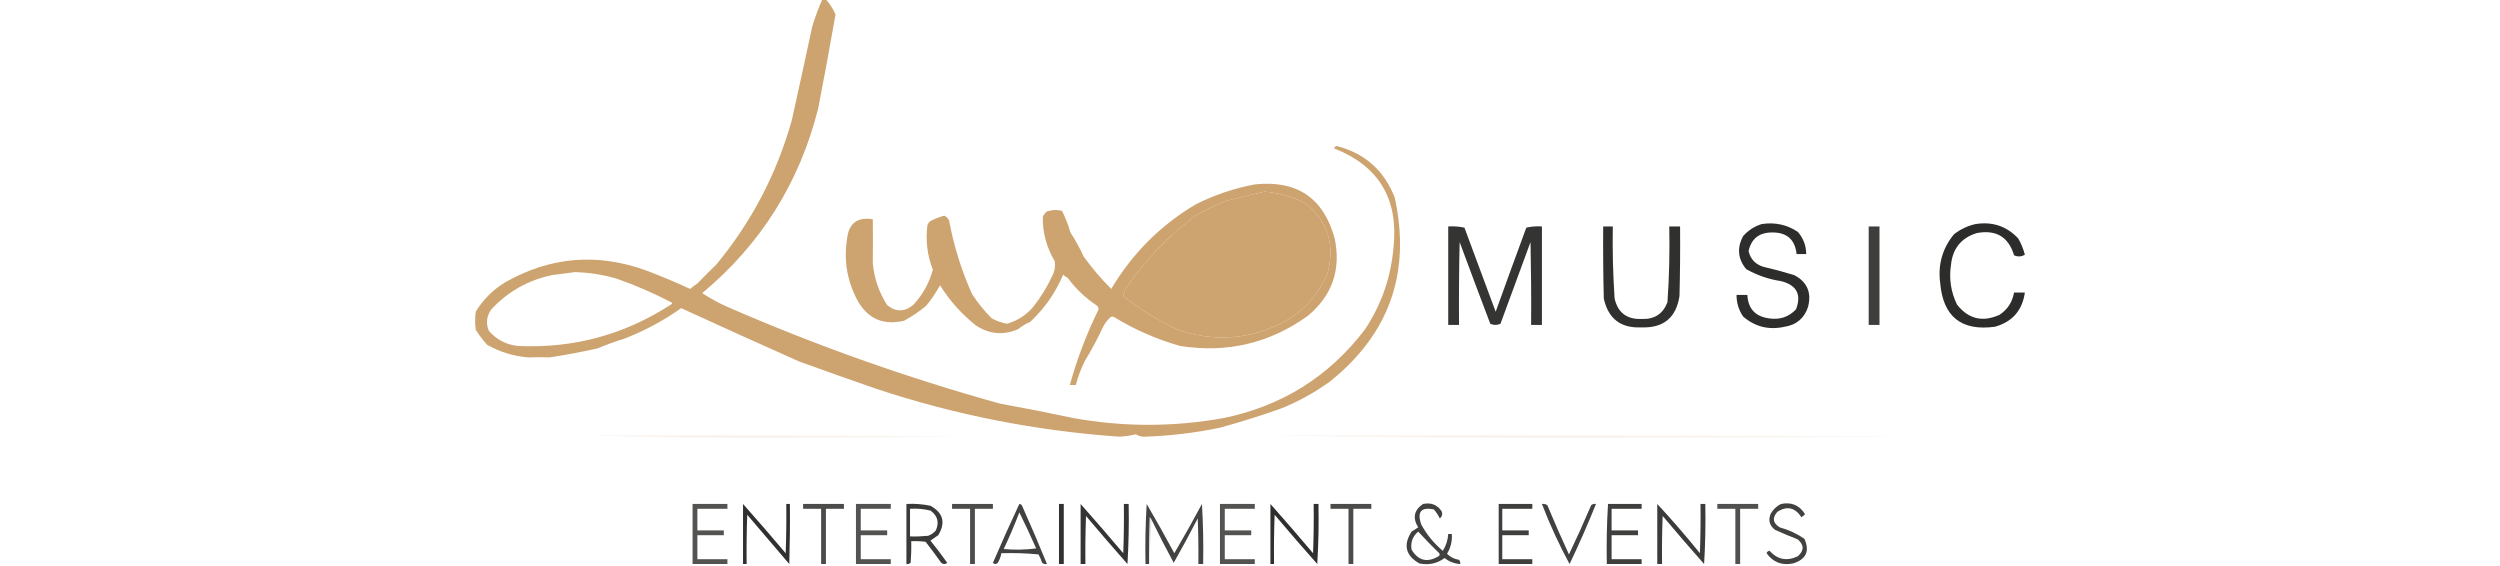 <?xml version="1.0" encoding="UTF-8"?>
<svg xmlns="http://www.w3.org/2000/svg" version="1.1" width="2081px" height="471px" style="shape-rendering:geometricPrecision; text-rendering:geometricPrecision; image-rendering:optimizeQuality; fill-rule:evenodd; clip-rule:evenodd" xmlns:xlink="http://www.w3.org/1999/xlink">
<g><path style="opacity:0.944" fill="#ca9e67" d="M 684.5,-0.5 C 685.5,-0.5 686.5,-0.5 687.5,-0.5C 690.804,3.278 693.47,7.444 695.5,12C 690.922,38.223 686.089,64.39 681,90.5C 665.367,152.311 633.2,203.477 584.5,244C 590.877,248.189 597.544,251.855 604.5,255C 678.482,287.33 754.482,314.33 832.5,336C 852.887,339.676 873.221,343.676 893.5,348C 935.157,355.506 976.823,355.506 1018.5,348C 1066.97,338.034 1106.14,313.534 1136,274.5C 1149.91,253.652 1157.91,230.652 1160,205.5C 1164.16,165.456 1147.66,138.122 1110.5,123.5C 1110.83,122.5 1111.5,121.833 1112.5,121.5C 1135.97,127.462 1152.14,141.796 1161,164.5C 1174.63,227.122 1156.47,278.289 1106.5,318C 1093.98,326.926 1080.64,334.259 1066.5,340C 1049.72,345.959 1032.72,351.292 1015.5,356C 995.061,360.268 974.394,362.768 953.5,363.5C 950.546,363.709 947.879,363.042 945.5,361.5C 941.078,362.584 936.578,363.251 932,363.5C 862.494,358.699 794.827,345.366 729,323.5C 707.823,316.168 686.657,308.668 665.5,301C 632.514,286.345 599.68,271.512 567,256.5C 552.345,266.915 536.511,275.415 519.5,282C 511.969,284.286 504.636,286.953 497.5,290C 484.27,292.957 470.937,295.457 457.5,297.5C 451.397,297.301 445.397,297.301 439.5,297.5C 427.351,296.466 416.018,292.966 405.5,287C 401.95,283.117 398.783,278.951 396,274.5C 395.333,269.5 395.333,264.5 396,259.5C 402.167,249.333 410.333,241.167 420.5,235C 457.894,213.745 496.894,210.411 537.5,225C 549.988,229.711 562.322,234.877 574.5,240.5C 576.359,238.808 578.359,237.308 580.5,236C 585.561,230.694 590.728,225.527 596,220.5C 625.323,185.2 646.323,145.2 659,100.5C 664.795,74.526 670.461,48.526 676,22.5C 678.349,14.617 681.182,6.95 684.5,-0.5 Z M 1052.5,159.5 C 1064.1,160.544 1075.44,163.71 1086.5,169C 1105.28,184.343 1111.45,203.843 1105,227.5C 1096.58,247.584 1082.42,262.084 1062.5,271C 1035.36,283.174 1007.69,284.174 979.5,274C 963.643,266.488 948.81,257.322 935,246.5C 935.446,243.261 936.779,240.261 939,237.5C 954.456,215.445 972.956,196.278 994.5,180C 1003.07,174.912 1012.07,170.579 1021.5,167C 1032.04,164.481 1042.37,161.981 1052.5,159.5 Z M 478.5,226.5 C 490.38,226.813 502.047,228.646 513.5,232C 528.908,237.419 543.908,243.919 558.5,251.5C 559.833,252.167 559.833,252.833 558.5,253.5C 519.905,278.566 477.571,290.066 431.5,288C 421.649,287.055 413.482,282.888 407,275.5C 404.262,269.296 404.929,263.296 409,257.5C 422.813,242.676 439.647,233.176 459.5,229C 465.988,228.216 472.322,227.383 478.5,226.5 Z"/></g>
<g><path style="opacity:0.945" fill="#ca9e67" d="M 1044.5,153.5 C 1079.57,149.766 1101.74,164.766 1111,198.5C 1116.39,224.67 1108.89,246.17 1088.5,263C 1056.77,285.762 1021.44,294.096 982.5,288C 963.046,282.517 944.712,274.517 927.5,264C 926.5,263.333 925.5,263.333 924.5,264C 921.727,266.383 919.561,269.217 918,272.5C 913.524,282.12 908.524,291.453 903,300.5C 899.802,306.931 897.302,313.598 895.5,320.5C 893.833,320.5 892.167,320.5 890.5,320.5C 896.539,298.71 904.539,277.71 914.5,257.5C 914.471,255.971 913.804,254.804 912.5,254C 903.198,247.768 895.198,240.101 888.5,231C 887.069,230.535 885.903,229.701 885,228.5C 878.691,243.606 869.524,256.773 857.5,268C 853.835,269.497 850.502,271.497 847.5,274C 835.324,279.257 823.657,278.257 812.5,271C 800.519,261.523 790.519,250.357 782.5,237.5C 779.175,243.475 775.341,249.142 771,254.5C 765.232,259.297 759.065,263.464 752.5,267C 735.416,270.984 722.583,265.484 714,250.5C 705.291,234.311 702.291,217.311 705,199.5C 706.242,186.074 713.409,180.407 726.5,182.5C 726.679,194.761 726.679,206.927 726.5,219C 727.656,231.644 731.656,243.311 738.5,254C 745.859,259.952 753.193,259.786 760.5,253.5C 768.162,245.18 773.496,235.513 776.5,224.5C 771.834,212.49 770.334,200.157 772,187.5C 772.465,186.069 773.299,184.903 774.5,184C 778.175,182.108 782.009,180.608 786,179.5C 787.767,180.34 789.101,181.673 790,183.5C 793.928,204.615 800.261,224.948 809,244.5C 813.771,251.936 819.271,258.769 825.5,265C 829.525,267.118 833.692,268.618 838,269.5C 846.686,267.146 854.019,262.479 860,255.5C 866.336,247.502 871.67,238.836 876,229.5C 877.944,225.682 878.611,221.682 878,217.5C 871.163,206.007 867.829,193.673 868,180.5C 868.785,178.714 869.951,177.214 871.5,176C 875.694,174.584 879.861,174.417 884,175.5C 886.925,181.275 889.258,187.275 891,193.5C 895.174,199.846 898.841,206.512 902,213.5C 908.946,223.113 916.613,232.113 925,240.5C 942.5,211 966,187.5 995.5,170C 1011.17,162.166 1027.5,156.666 1044.5,153.5 Z M 1052.5,159.5 C 1042.37,161.981 1032.04,164.481 1021.5,167C 1012.07,170.579 1003.07,174.912 994.5,180C 972.956,196.278 954.456,215.445 939,237.5C 936.779,240.261 935.446,243.261 935,246.5C 948.81,257.322 963.643,266.488 979.5,274C 1007.69,284.174 1035.36,283.174 1062.5,271C 1082.42,262.084 1096.58,247.584 1105,227.5C 1111.45,203.843 1105.28,184.343 1086.5,169C 1075.44,163.71 1064.1,160.544 1052.5,159.5 Z"/></g>
<g><path style="opacity:0.928" fill="#1d1d1b" d="M 1466.5,186.5 C 1477.43,184.816 1487.43,186.983 1496.5,193C 1501.09,198.271 1503.43,204.437 1503.5,211.5C 1500.83,211.5 1498.17,211.5 1495.5,211.5C 1494.17,199.345 1487.34,193.345 1475,193.5C 1464.32,193.523 1457.82,198.689 1455.5,209C 1457.05,215.555 1461.05,219.889 1467.5,222C 1476.25,224.022 1484.92,226.355 1493.5,229C 1504.28,234.653 1508.12,243.486 1505,255.5C 1501.88,264.956 1495.38,270.456 1485.5,272C 1472.45,274.897 1460.95,272.064 1451,263.5C 1447.31,258.091 1445.48,252.091 1445.5,245.5C 1448.5,245.5 1451.5,245.5 1454.5,245.5C 1455.11,256.948 1461.11,263.448 1472.5,265C 1481.37,266.412 1488.87,263.912 1495,257.5C 1499.73,245.124 1495.56,237.291 1482.5,234C 1472.16,232.444 1462.5,229.111 1453.5,224C 1446.54,215.459 1445.71,206.292 1451,196.5C 1455.31,191.665 1460.48,188.331 1466.5,186.5 Z"/></g>
<g><path style="opacity:0.931" fill="#1d1d1b" d="M 1644.5,186.5 C 1658.55,184.295 1670.38,188.295 1680,198.5C 1682.43,202.787 1684.26,207.287 1685.5,212C 1682.65,213.727 1679.65,213.894 1676.5,212.5C 1671.86,197.168 1661.53,191.001 1645.5,194C 1632.56,197.998 1625.39,206.831 1624,220.5C 1622.25,232.05 1623.92,243.05 1629,253.5C 1638.5,265.604 1650.34,268.437 1664.5,262C 1671.13,257.535 1675.13,251.368 1676.5,243.5C 1679.5,243.5 1682.5,243.5 1685.5,243.5C 1683.37,258.46 1675.04,267.96 1660.5,272C 1632.57,275.741 1617.41,263.574 1615,235.5C 1613.02,220.263 1616.85,206.763 1626.5,195C 1631.95,190.772 1637.95,187.939 1644.5,186.5 Z"/></g>
<g><path style="opacity:0.891" fill="#1d1d1b" d="M 1205.5,188.5 C 1210.1,188.2 1214.6,188.533 1219,189.5C 1227.67,212.833 1236.33,236.167 1245,259.5C 1253.4,236.128 1261.9,212.795 1270.5,189.5C 1274.78,188.508 1279.12,188.174 1283.5,188.5C 1283.5,215.833 1283.5,243.167 1283.5,270.5C 1280.5,270.5 1277.5,270.5 1274.5,270.5C 1274.67,247.498 1274.5,224.498 1274,201.5C 1265.67,224.167 1257.33,246.833 1249,269.5C 1246.21,270.783 1243.37,270.783 1240.5,269.5C 1231.9,246.872 1223.4,224.205 1215,201.5C 1214.5,224.498 1214.33,247.498 1214.5,270.5C 1211.5,270.5 1208.5,270.5 1205.5,270.5C 1205.5,243.167 1205.5,215.833 1205.5,188.5 Z"/></g>
<g><path style="opacity:0.914" fill="#1d1d1b" d="M 1334.5,188.5 C 1337.17,188.5 1339.83,188.5 1342.5,188.5C 1342.15,208.527 1342.65,228.527 1344,248.5C 1346.73,260.297 1354.23,265.963 1366.5,265.5C 1377.18,265.927 1384.35,261.26 1388,251.5C 1389.45,230.554 1389.95,209.554 1389.5,188.5C 1392.5,188.5 1395.5,188.5 1398.5,188.5C 1398.67,207.836 1398.5,227.17 1398,246.5C 1395.2,264.46 1384.7,273.127 1366.5,272.5C 1349.21,273.373 1338.71,265.373 1335,248.5C 1334.5,228.503 1334.33,208.503 1334.5,188.5 Z"/></g>
<g><path style="opacity:0.844" fill="#1c1c1b" d="M 1555.5,188.5 C 1558.5,188.5 1561.5,188.5 1564.5,188.5C 1564.5,215.833 1564.5,243.167 1564.5,270.5C 1561.5,270.5 1558.5,270.5 1555.5,270.5C 1555.5,243.167 1555.5,215.833 1555.5,188.5 Z"/></g>
<g><path style="opacity:0.125" fill="#cd9f68" d="M 490.5,362.5 C 593.835,362.167 697.169,362.5 800.5,363.5C 748.833,363.833 697.167,364.167 645.5,364.5C 593.496,364.5 541.829,363.833 490.5,362.5 Z"/></g>
<g><path style="opacity:0.125" fill="#cd9f68" d="M 1057.5,362.5 C 1235.17,362.167 1412.83,362.5 1590.5,363.5C 1501.67,363.833 1412.83,364.167 1324,364.5C 1234.83,364.5 1146,363.833 1057.5,362.5 Z"/></g>
<g><path style="opacity:0.913" fill="#1d1d1b" d="M 618.5,419.5 C 630.468,432.974 642.302,446.641 654,460.5C 654.5,446.837 654.667,433.171 654.5,419.5C 655.5,419.5 656.5,419.5 657.5,419.5C 657.667,436.17 657.5,452.837 657,469.5C 645.333,455.833 633.667,442.167 622,428.5C 621.5,442.163 621.333,455.829 621.5,469.5C 620.5,469.5 619.5,469.5 618.5,469.5C 618.5,452.833 618.5,436.167 618.5,419.5 Z"/></g>
<g><path style="opacity:0.838" fill="#1d1d1b" d="M 848.5,419.5 C 849.75,419.577 850.583,420.244 851,421.5C 858.127,437.416 864.961,453.416 871.5,469.5C 870.022,469.762 868.689,469.429 867.5,468.5C 866.695,466.085 865.695,463.751 864.5,461.5C 854.188,460.501 843.855,460.168 833.5,460.5C 833.076,463.354 832.076,466.021 830.5,468.5C 829.167,469.833 827.833,469.833 826.5,468.5C 833.573,452.022 840.907,435.689 848.5,419.5 Z M 848.5,426.5 C 853.338,436.312 858.005,446.312 862.5,456.5C 853.518,457.665 844.518,457.832 835.5,457C 840.256,446.99 844.59,436.823 848.5,426.5 Z"/></g>
<g><path style="opacity:0.892" fill="#1d1d1b" d="M 899.5,419.5 C 911.468,432.974 923.302,446.641 935,460.5C 935.5,446.837 935.667,433.171 935.5,419.5C 936.833,419.5 938.167,419.5 939.5,419.5C 939.833,436.18 939.499,452.847 938.5,469.5C 926.842,456.339 915.342,443.006 904,429.5C 903.5,442.829 903.333,456.163 903.5,469.5C 902.167,469.5 900.833,469.5 899.5,469.5C 899.5,452.833 899.5,436.167 899.5,419.5 Z"/></g>
<g><path style="opacity:0.83" fill="#1d1d1b" d="M 958.5,432.5 C 958.217,431.711 957.717,431.044 957,430.5C 956.5,443.496 956.333,456.496 956.5,469.5C 955.5,469.5 954.5,469.5 953.5,469.5C 953.167,452.82 953.501,436.153 954.5,419.5C 962.42,433.005 970.087,446.672 977.5,460.5C 985.42,446.995 993.087,433.328 1000.5,419.5C 1001.5,436.153 1001.83,452.82 1001.5,469.5C 1000.17,469.5 998.833,469.5 997.5,469.5C 997.667,456.829 997.5,444.162 997,431.5C 990.588,443.993 983.921,456.326 977,468.5C 970.552,456.603 964.385,444.603 958.5,432.5 Z"/></g>
<g><path style="opacity:0.915" fill="#1d1d1b" d="M 1057.5,419.5 C 1069.47,432.974 1081.3,446.641 1093,460.5C 1093.5,446.837 1093.67,433.171 1093.5,419.5C 1094.83,419.5 1096.17,419.5 1097.5,419.5C 1097.83,436.18 1097.5,452.847 1096.5,469.5C 1084.51,456.006 1072.68,442.34 1061,428.5C 1060.5,442.163 1060.33,455.829 1060.5,469.5C 1059.5,469.5 1058.5,469.5 1057.5,469.5C 1057.5,452.833 1057.5,436.167 1057.5,419.5 Z"/></g>
<g><path style="opacity:0.838" fill="#1d1d1b" d="M 1184.5,419.5 C 1191.11,418.115 1196.28,420.115 1200,425.5C 1200.95,427.956 1200.45,429.956 1198.5,431.5C 1197.19,428.841 1195.52,426.341 1193.5,424C 1182.94,421.901 1179.44,426.068 1183,436.5C 1187.56,444.935 1193.56,452.269 1201,458.5C 1203.69,454.246 1205.19,449.579 1205.5,444.5C 1206.5,444.5 1207.5,444.5 1208.5,444.5C 1208.91,450.436 1207.58,455.936 1204.5,461C 1207.29,463.726 1210.62,465.393 1214.5,466C 1215.34,467.011 1215.67,468.178 1215.5,469.5C 1210.64,469.212 1206.3,467.546 1202.5,464.5C 1196.21,469.113 1189.21,470.613 1181.5,469C 1170,462.494 1167.83,453.66 1175,442.5C 1176.83,441.333 1178.67,440.167 1180.5,439C 1175.67,431.164 1177,424.664 1184.5,419.5 Z M 1180.5,442.5 C 1186.08,448.584 1191.92,454.584 1198,460.5C 1198.62,461.449 1198.45,462.282 1197.5,463C 1188.03,468.591 1180.53,466.758 1175,457.5C 1174.02,451.467 1175.85,446.467 1180.5,442.5 Z"/></g>
<g><path style="opacity:0.867" fill="#1d1d1b" d="M 1379.5,419.5 C 1391.79,432.721 1403.62,446.388 1415,460.5C 1415.5,446.837 1415.67,433.171 1415.5,419.5C 1416.83,419.5 1418.17,419.5 1419.5,419.5C 1419.83,436.18 1419.5,452.847 1418.5,469.5C 1406.84,456.339 1395.34,443.006 1384,429.5C 1383.5,442.829 1383.33,456.163 1383.5,469.5C 1382.17,469.5 1380.83,469.5 1379.5,469.5C 1379.5,452.833 1379.5,436.167 1379.5,419.5 Z"/></g>
<g><path style="opacity:0.838" fill="#1d1d1b" d="M 1482.5,419.5 C 1491.23,417.705 1497.9,420.538 1502.5,428C 1501.65,429.022 1500.65,429.855 1499.5,430.5C 1494.16,422.431 1487.49,420.931 1479.5,426C 1475.03,431.113 1475.69,435.446 1481.5,439C 1488.89,441.017 1495.73,444.184 1502,448.5C 1506.59,458.828 1503.42,465.661 1492.5,469C 1483.31,470.903 1475.98,468.07 1470.5,460.5C 1470.89,459.28 1471.72,458.613 1473,458.5C 1479.65,465.853 1487.48,467.353 1496.5,463C 1501.83,458.333 1501.83,453.667 1496.5,449C 1490.09,446.528 1483.75,443.862 1477.5,441C 1472.85,437.376 1471.68,432.876 1474,427.5C 1476.07,423.923 1478.91,421.256 1482.5,419.5 Z"/></g>
<g><path style="opacity:0.759" fill="#1d1d1b" d="M 576.5,419.5 C 586.167,419.5 595.833,419.5 605.5,419.5C 605.5,420.833 605.5,422.167 605.5,423.5C 597.167,423.5 588.833,423.5 580.5,423.5C 580.5,429.5 580.5,435.5 580.5,441.5C 587.833,441.5 595.167,441.5 602.5,441.5C 602.5,442.833 602.5,444.167 602.5,445.5C 595.167,445.5 587.833,445.5 580.5,445.5C 580.5,452.167 580.5,458.833 580.5,465.5C 588.833,465.5 597.167,465.5 605.5,465.5C 605.5,466.833 605.5,468.167 605.5,469.5C 595.833,469.5 586.167,469.5 576.5,469.5C 576.5,452.833 576.5,436.167 576.5,419.5 Z"/></g>
<g><path style="opacity:0.793" fill="#1d1d1b" d="M 668.5,419.5 C 679.833,419.5 691.167,419.5 702.5,419.5C 702.5,420.833 702.5,422.167 702.5,423.5C 697.5,423.5 692.5,423.5 687.5,423.5C 687.5,438.833 687.5,454.167 687.5,469.5C 686.167,469.5 684.833,469.5 683.5,469.5C 683.5,454.167 683.5,438.833 683.5,423.5C 678.5,423.5 673.5,423.5 668.5,423.5C 668.5,422.167 668.5,420.833 668.5,419.5 Z"/></g>
<g><path style="opacity:0.759" fill="#1d1d1b" d="M 712.5,419.5 C 722.167,419.5 731.833,419.5 741.5,419.5C 741.5,420.833 741.5,422.167 741.5,423.5C 733.167,423.5 724.833,423.5 716.5,423.5C 716.5,429.5 716.5,435.5 716.5,441.5C 723.833,441.5 731.167,441.5 738.5,441.5C 738.5,442.833 738.5,444.167 738.5,445.5C 731.167,445.5 723.833,445.5 716.5,445.5C 716.5,452.167 716.5,458.833 716.5,465.5C 724.833,465.5 733.167,465.5 741.5,465.5C 741.5,466.833 741.5,468.167 741.5,469.5C 731.833,469.5 722.167,469.5 712.5,469.5C 712.5,452.833 712.5,436.167 712.5,419.5 Z"/></g>
<g><path style="opacity:0.871" fill="#1d1d1b" d="M 754.5,419.5 C 761.257,419.123 767.924,419.623 774.5,421C 785.142,426.879 787.309,435.045 781,445.5C 778.833,447 776.667,448.5 774.5,450C 779.359,456.025 784.025,462.191 788.5,468.5C 786.833,469.833 785.167,469.833 783.5,468.5C 779.289,462.577 774.955,456.744 770.5,451C 766.514,450.501 762.514,450.334 758.5,450.5C 758.666,456.509 758.499,462.509 758,468.5C 756.989,469.337 755.822,469.67 754.5,469.5C 754.5,452.833 754.5,436.167 754.5,419.5 Z M 757.5,423.5 C 763.262,423.149 768.928,423.649 774.5,425C 780.473,429.286 781.973,434.786 779,441.5C 777.269,443.617 775.102,445.117 772.5,446C 767.511,446.499 762.511,446.666 757.5,446.5C 757.5,438.833 757.5,431.167 757.5,423.5 Z"/></g>
<g><path style="opacity:0.791" fill="#1d1d1b" d="M 792.5,419.5 C 803.833,419.5 815.167,419.5 826.5,419.5C 826.5,420.833 826.5,422.167 826.5,423.5C 821.5,423.5 816.5,423.5 811.5,423.5C 811.5,438.833 811.5,454.167 811.5,469.5C 810.167,469.5 808.833,469.5 807.5,469.5C 807.5,454.167 807.5,438.833 807.5,423.5C 802.5,423.5 797.5,423.5 792.5,423.5C 792.5,422.167 792.5,420.833 792.5,419.5 Z"/></g>
<g><path style="opacity:0.909" fill="#1d1d1b" d="M 881.5,419.5 C 882.833,419.5 884.167,419.5 885.5,419.5C 885.5,436.167 885.5,452.833 885.5,469.5C 884.167,469.5 882.833,469.5 881.5,469.5C 881.5,452.833 881.5,436.167 881.5,419.5 Z"/></g>
<g><path style="opacity:0.758" fill="#1d1d1b" d="M 1015.5,419.5 C 1025.17,419.5 1034.83,419.5 1044.5,419.5C 1044.5,420.833 1044.5,422.167 1044.5,423.5C 1036.17,423.5 1027.83,423.5 1019.5,423.5C 1019.5,429.5 1019.5,435.5 1019.5,441.5C 1026.83,441.5 1034.17,441.5 1041.5,441.5C 1041.5,442.833 1041.5,444.167 1041.5,445.5C 1034.17,445.5 1026.83,445.5 1019.5,445.5C 1019.5,452.167 1019.5,458.833 1019.5,465.5C 1027.83,465.5 1036.17,465.5 1044.5,465.5C 1044.5,466.833 1044.5,468.167 1044.5,469.5C 1034.83,469.5 1025.17,469.5 1015.5,469.5C 1015.5,452.833 1015.5,436.167 1015.5,419.5 Z"/></g>
<g><path style="opacity:0.793" fill="#1d1d1b" d="M 1107.5,419.5 C 1118.83,419.5 1130.17,419.5 1141.5,419.5C 1141.5,420.833 1141.5,422.167 1141.5,423.5C 1136.5,423.5 1131.5,423.5 1126.5,423.5C 1126.5,438.833 1126.5,454.167 1126.5,469.5C 1125.17,469.5 1123.83,469.5 1122.5,469.5C 1122.5,454.167 1122.5,438.833 1122.5,423.5C 1117.5,423.5 1112.5,423.5 1107.5,423.5C 1107.5,422.167 1107.5,420.833 1107.5,419.5 Z"/></g>
<g><path style="opacity:0.847" fill="#1d1d1b" d="M 1247.5,419.5 C 1256.83,419.5 1266.17,419.5 1275.5,419.5C 1275.5,420.833 1275.5,422.167 1275.5,423.5C 1267.17,423.5 1258.83,423.5 1250.5,423.5C 1250.5,429.5 1250.5,435.5 1250.5,441.5C 1257.83,441.5 1265.17,441.5 1272.5,441.5C 1272.5,442.833 1272.5,444.167 1272.5,445.5C 1265.17,445.5 1257.83,445.5 1250.5,445.5C 1250.5,452.167 1250.5,458.833 1250.5,465.5C 1258.83,465.5 1267.17,465.5 1275.5,465.5C 1275.5,466.833 1275.5,468.167 1275.5,469.5C 1266.17,469.5 1256.83,469.5 1247.5,469.5C 1247.5,452.833 1247.5,436.167 1247.5,419.5 Z"/></g>
<g><path style="opacity:0.838" fill="#1d1d1b" d="M 1283.5,419.5 C 1285.14,419.286 1286.64,419.62 1288,420.5C 1293.73,434.284 1299.73,447.951 1306,461.5C 1312.45,447.994 1318.62,434.327 1324.5,420.5C 1325.69,419.571 1327.02,419.238 1328.5,419.5C 1321.72,436.4 1314.38,453.066 1306.5,469.5C 1297.78,453.385 1290.11,436.718 1283.5,419.5 Z"/></g>
<g><path style="opacity:0.847" fill="#1d1d1b" d="M 1338.5,419.5 C 1347.83,419.5 1357.17,419.5 1366.5,419.5C 1366.5,420.833 1366.5,422.167 1366.5,423.5C 1358.17,423.5 1349.83,423.5 1341.5,423.5C 1341.5,429.5 1341.5,435.5 1341.5,441.5C 1348.83,441.5 1356.17,441.5 1363.5,441.5C 1363.5,442.833 1363.5,444.167 1363.5,445.5C 1356.17,445.5 1348.83,445.5 1341.5,445.5C 1341.5,452.167 1341.5,458.833 1341.5,465.5C 1349.83,465.5 1358.17,465.5 1366.5,465.5C 1366.5,466.833 1366.5,468.167 1366.5,469.5C 1356.83,469.5 1347.17,469.5 1337.5,469.5C 1337.18,452.756 1337.52,436.089 1338.5,419.5 Z"/></g>
<g><path style="opacity:0.773" fill="#1d1d1b" d="M 1429.5,419.5 C 1440.83,419.5 1452.17,419.5 1463.5,419.5C 1463.5,420.833 1463.5,422.167 1463.5,423.5C 1458.5,423.5 1453.5,423.5 1448.5,423.5C 1448.5,438.833 1448.5,454.167 1448.5,469.5C 1447.17,469.5 1445.83,469.5 1444.5,469.5C 1444.5,454.167 1444.5,438.833 1444.5,423.5C 1439.5,423.5 1434.5,423.5 1429.5,423.5C 1429.5,422.167 1429.5,420.833 1429.5,419.5 Z"/></g>
<g><path style="opacity:0.122" fill="#1f201f" d="M 958.5,432.5 C 957.833,444.833 957.167,457.167 956.5,469.5C 956.333,456.496 956.5,443.496 957,430.5C 957.717,431.044 958.217,431.711 958.5,432.5 Z"/></g>
</svg>
